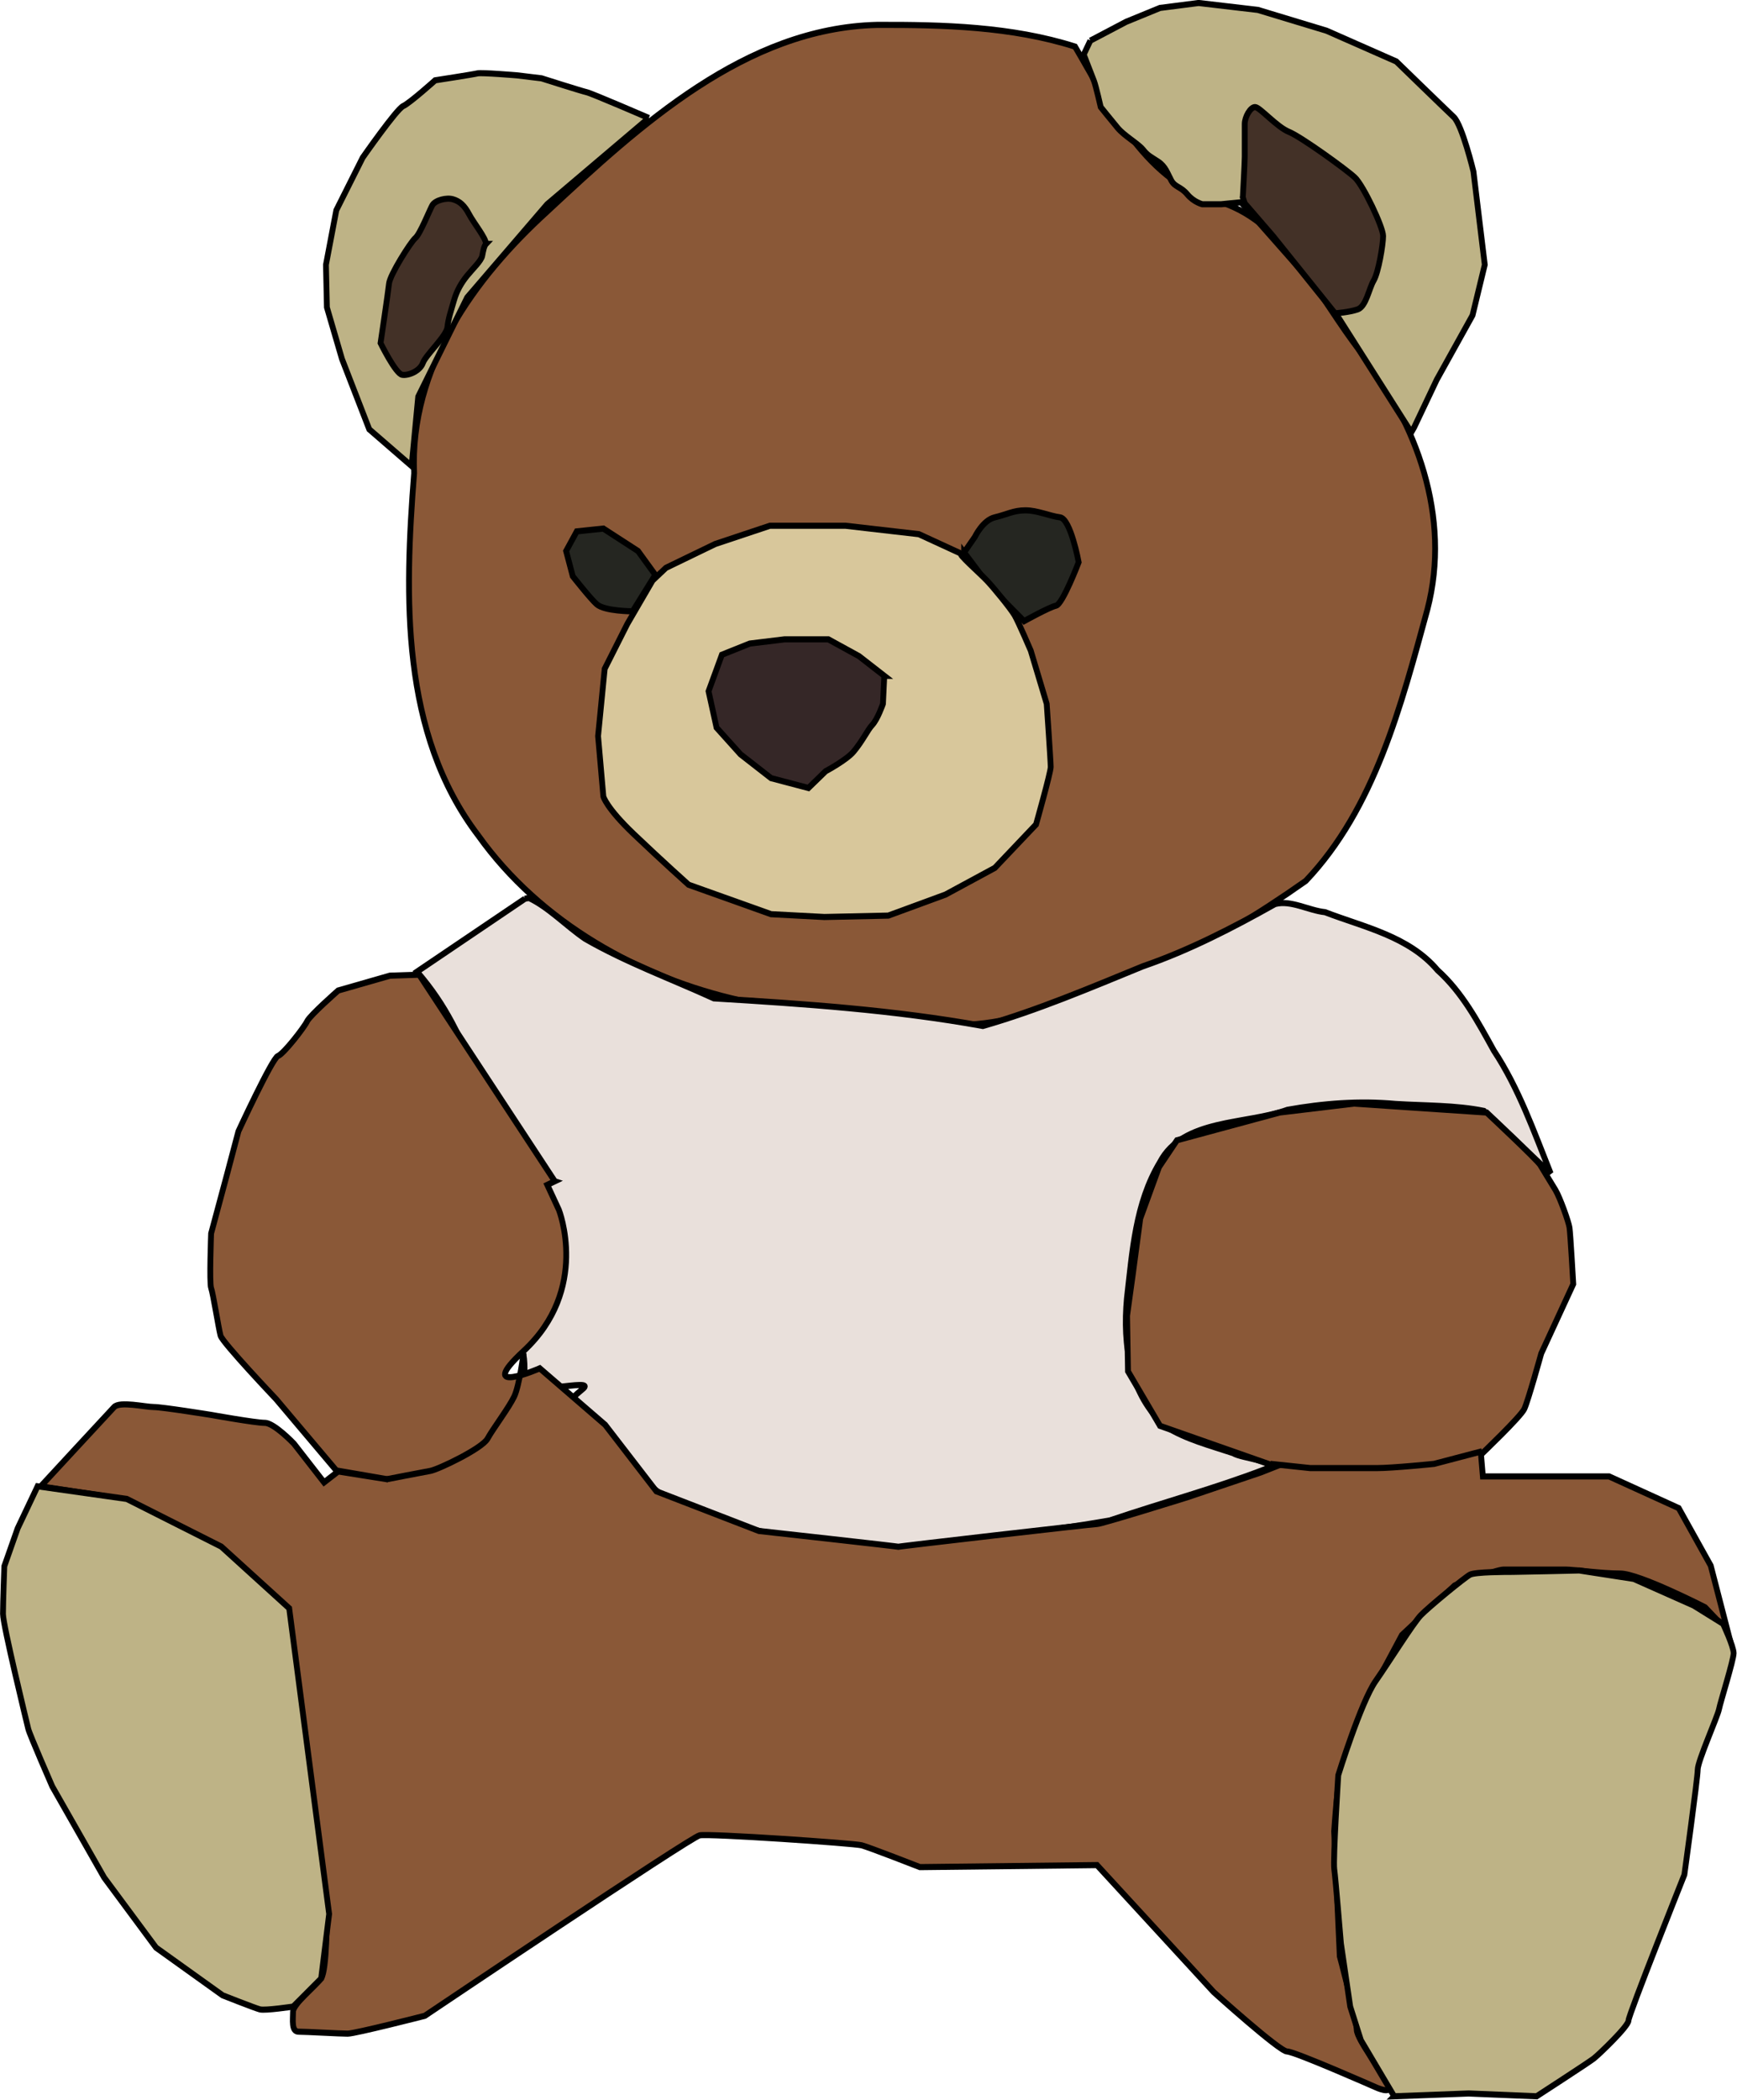 <svg xmlns="http://www.w3.org/2000/svg" viewBox="0 0 260.75 315.04" version="1.0"><g stroke="#000"><path d="M172.08 169.79c18.89-2.83 37.75-12.19 54.06-23.12 11.88-11.87 16.45-28.74 20.96-44.4 4.16-15.163-1.87-30.591-11.56-42.244-7.11-8.605-12.61-20.783-23.86-24.364-12.98-2.781-19.33-15.88-25.31-25.5-10.9-3.292-22.72-3.592-34.11-3.553-22.67.518-40.81 16.345-56.909 30.583C82.89 47.976 71.68 62.64 72.465 79.976c-1.664 20.164-2.35 42.564 11.058 59.274 10.769 14.33 27.897 23.33 45.187 26.98 14.49.51 29.35 5.66 43.37 3.56z" fill-rule="evenodd" fill="#8a5837" transform="matrix(.871 0 0 .917 -.952 -2.326)"/><path d="M114.03 96.595l-2.98-3.9-5.97-3.671-4.58.459-1.84 3.212 1.148 4.13s3.072 3.705 4.132 4.585c1.37 1.15 6.19 1.15 6.19 1.15l3.9-5.965zM167.26 92.924l1.84-2.523s1.38-2.754 3.44-3.213c2.07-.459 3.21-1.147 5.28-1.147 2.06 0 4.13.918 5.96 1.147 1.84.23 3.22 7.343 3.22 7.343s-2.76 6.879-3.9 7.109c-1.15.23-5.51 2.53-5.51 2.53l-5.97-5.739-4.36-5.507z" fill-rule="evenodd" fill="#252621" transform="matrix(.871 0 0 .917 -.952 -2.326)"/><path d="M166.81 93.154l-7.35-3.212-12.62-1.377h-13.07l-9.41 2.983-8.49 3.9-2.3 2.065-4.36 7.117-3.9 7.34-1.14 11.01.91 9.87s.46 1.83 5.28 6.19 9.41 8.26 9.41 8.26l14.22 4.82 9.18.46 11.02-.23 9.86-3.44 8.49-4.36 7.11-7.11s2.53-8.49 2.53-9.41-.69-10.33-.69-10.33l-2.75-8.71s-2.07-4.59-2.76-5.74-3.67-4.59-4.82-5.737c-1.14-1.147-5.27-4.589-4.35-4.359z" fill-rule="evenodd" fill="#d8c79b" transform="matrix(.871 0 0 .917 -.952 -2.326)"/><path d="M153.5 113.12l-4.36-3.22-5.28-2.75h-7.57l-5.97.69-4.81 1.83-2.3 5.97 1.38 5.96 4.13 4.36 5.27 3.9 6.43 1.61 2.98-2.75s3.6-1.82 4.82-3.21c1.61-1.84 2.4-3.55 3.21-4.36.92-.92 1.84-3.45 1.84-3.45l.23-4.58z" fill-rule="evenodd" fill="#352727" transform="matrix(.871 0 0 .917 -.952 -2.326)"/><path d="M189.01 9.188l6.17-3.082 5.84-2.272 6.65-.81 10.22 1.135 11.84 3.407 12.01 5.029s8.44 7.788 9.9 9.086 3.4 8.923 3.4 8.923l1.95 15.251-2.11 8.274-6.17 10.546-3.89 7.787-.49.811-14.43-21.578-14.93-16.061-3.41.324h-3.24s-1.46-.324-2.6-1.622c-1.13-1.298-2.11-1.136-2.76-2.272-.65-1.135-.97-2.271-2.27-3.082s-1.78-.974-2.59-1.947c-.82-.974-3.25-2.272-4.38-3.569-1.14-1.298-2.92-3.408-2.92-3.408s-.82-3.407-1.14-4.218c-.33-.811-1.79-4.38-1.79-4.38l1.14-2.272z" fill-rule="evenodd" fill="#beb386" transform="matrix(.871 0 0 .917 -.952 -2.326)"/><path d="M215.29 34.822s.33-5.678.33-6.651v-5.354c0-1.136.97-2.759 1.78-2.759s3.73 3.245 5.84 4.056c2.11.812 9.9 6.166 11.36 7.464 1.46 1.297 4.87 8.112 4.87 9.572s-.81 6.003-1.63 7.301c-.81 1.298-1.29 4.218-2.75 4.705-1.46.486-3.9.649-3.9.649l-10.7-12.655-4.87-5.354-.33-.974z" fill-rule="evenodd" fill="#433127" transform="matrix(.871 0 0 .917 -.952 -2.326)"/><path d="M112.92 21.843s-9.9-4.056-10.71-4.218-7.786-2.272-7.786-2.272l-4.218-.486s-6.165-.487-6.814-.325c-.649.163-7.301 1.136-7.301 1.136s-4.381 3.732-5.516 4.218c-1.136.487-6.977 8.437-6.977 8.437l-4.542 8.599-1.785 8.923.162 6.976 2.596 8.437 4.705 11.519 7.301 6.003 1.136-11.357 8.436-16.224 13.791-15.251 17.522-14.115z" fill-rule="evenodd" fill="#beb386" transform="matrix(.871 0 0 .917 -.952 -2.326)"/><path d="M84.852 42.448c0-.974-2.109-3.407-2.92-4.868-.812-1.46-1.623-2.109-2.759-2.433-1.135-.325-3.082.162-3.569.973-.487.812-2.109 4.705-2.92 5.354s-4.381 6.003-4.543 7.463-1.46 9.735-1.46 9.735 2.596 5.029 3.731 5.191c1.136.163 3.083-.649 3.57-1.946.486-1.298 4.056-4.381 4.218-5.841s.649-2.758 1.136-4.381c.486-1.622 1.298-2.92 2.271-4.056.974-1.135 2.434-2.433 2.596-3.244.162-.812.324-1.623.649-1.947z" fill-rule="evenodd" fill="#433127" transform="matrix(.871 0 0 .917 -.952 -2.326)"/><path d="M91.548 149.6c-6.195 3.97-12.39 7.95-18.585 11.93 10.369 11.33 9.412 21.18 19.225 33.01 2.137 4.22-8.256 13.45-6.493 14.19-1.152 10.15 6.85 9.41 5.684 19.52-1.235 3.39 13.101-.59 10.081 1.61-2.517 1.95-4.282 3.88-.52 5.57 4.85 3.83 9.29 8.37 14.39 11.77 7.03 2.33 13.68 6.16 21.21 6.44 6.79.65 13.57 2.16 20.36 2.25 11.82-1.6 23.77-2.6 35.51-4.58 8.97-2.9 18.16-5.23 26.99-8.47 2.16-1.22-4.3-1.65-5.79-2.54-3.91-1.24-8.13-2.26-11.6-4.34-6.24-5.13-7.43-13.37-6.7-20.96.94-7.64 1.44-15.59 5.68-22.27 3.93-7.18 14.84-6.15 22-8.6 6.17-1.05 12.37-1.5 18.62-.96 5.05.3 10.39.2 15.24 1.14 3.84 3.41 7.67 6.82 11.5 10.23-2.9-6.89-5.5-13.93-9.8-20.11-2.76-4.75-5.46-9.53-9.69-13.14-4.94-5.56-12.68-7.04-19.4-9.5-2.85-.28-5.89-2.03-8.62-1.33-7.35 3.92-14.82 7.58-22.76 10.18-9.08 3.53-18.25 7.23-27.59 9.77-15.32-2.63-30.86-3.63-46.36-4.52-7.4-3.21-15.13-5.89-22.19-9.75-3.258-2.1-6.299-5.17-9.684-6.68l-.44.08-.268.06z" fill-rule="evenodd" fill="#e9e0db" transform="matrix(.871 0 0 .917 -.952 -2.326)"/><path d="M96.71 195.82l-23.377-33.8-5.03.16-8.923 2.43s-4.867 4.06-5.354 5.03c-.487.98-4.056 5.36-5.029 5.68-.974.33-6.814 12.33-6.814 12.33l-1.947 6.98-2.758 9.73s-.325 8.12 0 8.93c.324.81 1.298 6.65 1.622 7.78.324 1.14 9.572 10.39 9.572 10.39l10.384 11.68 8.923 1.46-8.599-1.3-2.434 1.79-5.191-6.33s-3.407-3.41-5.03-3.41c-1.622 0-9.247-1.3-9.247-1.3s-8.437-1.29-9.897-1.29-5.841-.98-6.814 0c-.974.97-12.655 12.98-12.655 12.98l13.304 1.94 17.197 7.79 12.006 10.71 1.622 12.65 5.192 36.99s0 9.09-.973 10.39c-.974 1.29-4.867 4.21-4.867 5.51s-.325 3.25.973 3.25 7.139.32 8.436.32c1.298 0 13.304-2.92 13.304-2.92s45.754-29.2 47.374-29.53c1.62-.32 26.61 1.3 27.91 1.63 1.29.32 10.05 3.57 10.05 3.57l30.51-.33 20.11 20.77s11.36 9.73 12.66 9.73 15.25 5.84 15.25 5.84 2.92 1.3 2.27-.32-5.52-7.46-5.52-9.09c0-1.62-2.92-12-2.92-12l-.97-20.44s.65-9.41 1.3-10.71 4.54-11.04 4.54-11.04l5.84-10.38 9.09-8.11s7.14-2.6 8.43-2.6h10.71c1.3 0 6.17.65 9.41.65 3.25 0 14.6 5.52 14.6 5.52l3.9 3.89-2.92-10.71-5.52-9.41-12-5.19h-21.75l-.32-3.57s6.81-6.16 7.46-7.46 2.92-9.08 2.92-9.08l5.52-11.36s-.49-8.28-.65-9.25-1.62-4.87-2.43-6.16c-.81-1.3-2.11-3.25-2.6-4.06s-9.25-8.6-9.25-8.6l-22.87-1.46-12.82 1.46-17.68 4.54-3.09 4.38-3.24 8.44-1.3 9.25-.97 6.65.16 9.09 5.52 8.92 19.95 6.65-2.59.97-12.66 4.06s-14.76 4.38-15.57 4.38c-.82 0-34.89 3.73-34.24 3.73s-24.01-2.59-24.01-2.59l-17.68-6.49-8.83-10.88-11.271-9.24s-11.36 4.71-2.805-2.82c11.496-10.11 6.105-23.1 6.105-23.1l-2.002-4.1 1.293-.59z" fill-rule="evenodd" fill="#8a5837" transform="matrix(.871 0 0 .917 -.952 -2.326)"/><path d="M67.686 244.59s6.195-1.15 7.571-1.38c1.377-.23 8.949-3.67 9.866-5.28.918-1.6 3.671-5.05 4.589-6.88.918-1.84 1.606-7.11 1.606-7.11M256.52 240l-8.26 2.06s-7.12.69-9.87.69h-11.47l-6.88-.69" fill="none" transform="matrix(.871 0 0 .917 -.952 -2.326)"/><path d="M51.625 330.86s-4.819.69-5.736.46c-.918-.23-6.425-2.3-6.425-2.3l-11.472-7.8-8.948-11.47-8.949-14.92s-3.9-8.49-4.13-9.4c-.229-.92-4.359-16.98-4.359-18.82 0-1.83.23-7.8.23-7.8l2.294-6.19 3.442-6.89 15.372 2.07 16.29 7.8 11.702 10.09 6.884 50.02-1.377 10.56-4.818 4.59zM241.37 345.54l12.85-.46 11.7.46s8.95-5.51 9.87-6.19c.92-.69 5.97-5.28 5.97-6.2s9.63-23.86 9.63-23.86 2.3-15.83 2.3-17.21 3.44-8.72 3.67-9.87c.23-1.14 2.52-8.03 2.52-9.17 0-1.15-1.83-4.82-1.83-4.82l-5.05-2.98-10.33-4.36-9.4-1.38s-10.33.23-11.48.23c-1.14 0-6.42 0-7.34.46s-7.11 5.28-8.49 6.65c-1.37 1.38-5.27 7.34-7.8 10.79-2.52 3.44-6.42 15.37-6.42 15.37s-.92 13.77-.69 15.37c.23 1.61 1.15 12.16 1.15 12.16l1.6 10.33 1.84 5.5 5.73 9.18z" fill-rule="evenodd" fill="#beb386" transform="matrix(.871 0 0 .917 -.952 -2.326)"/></g></svg>